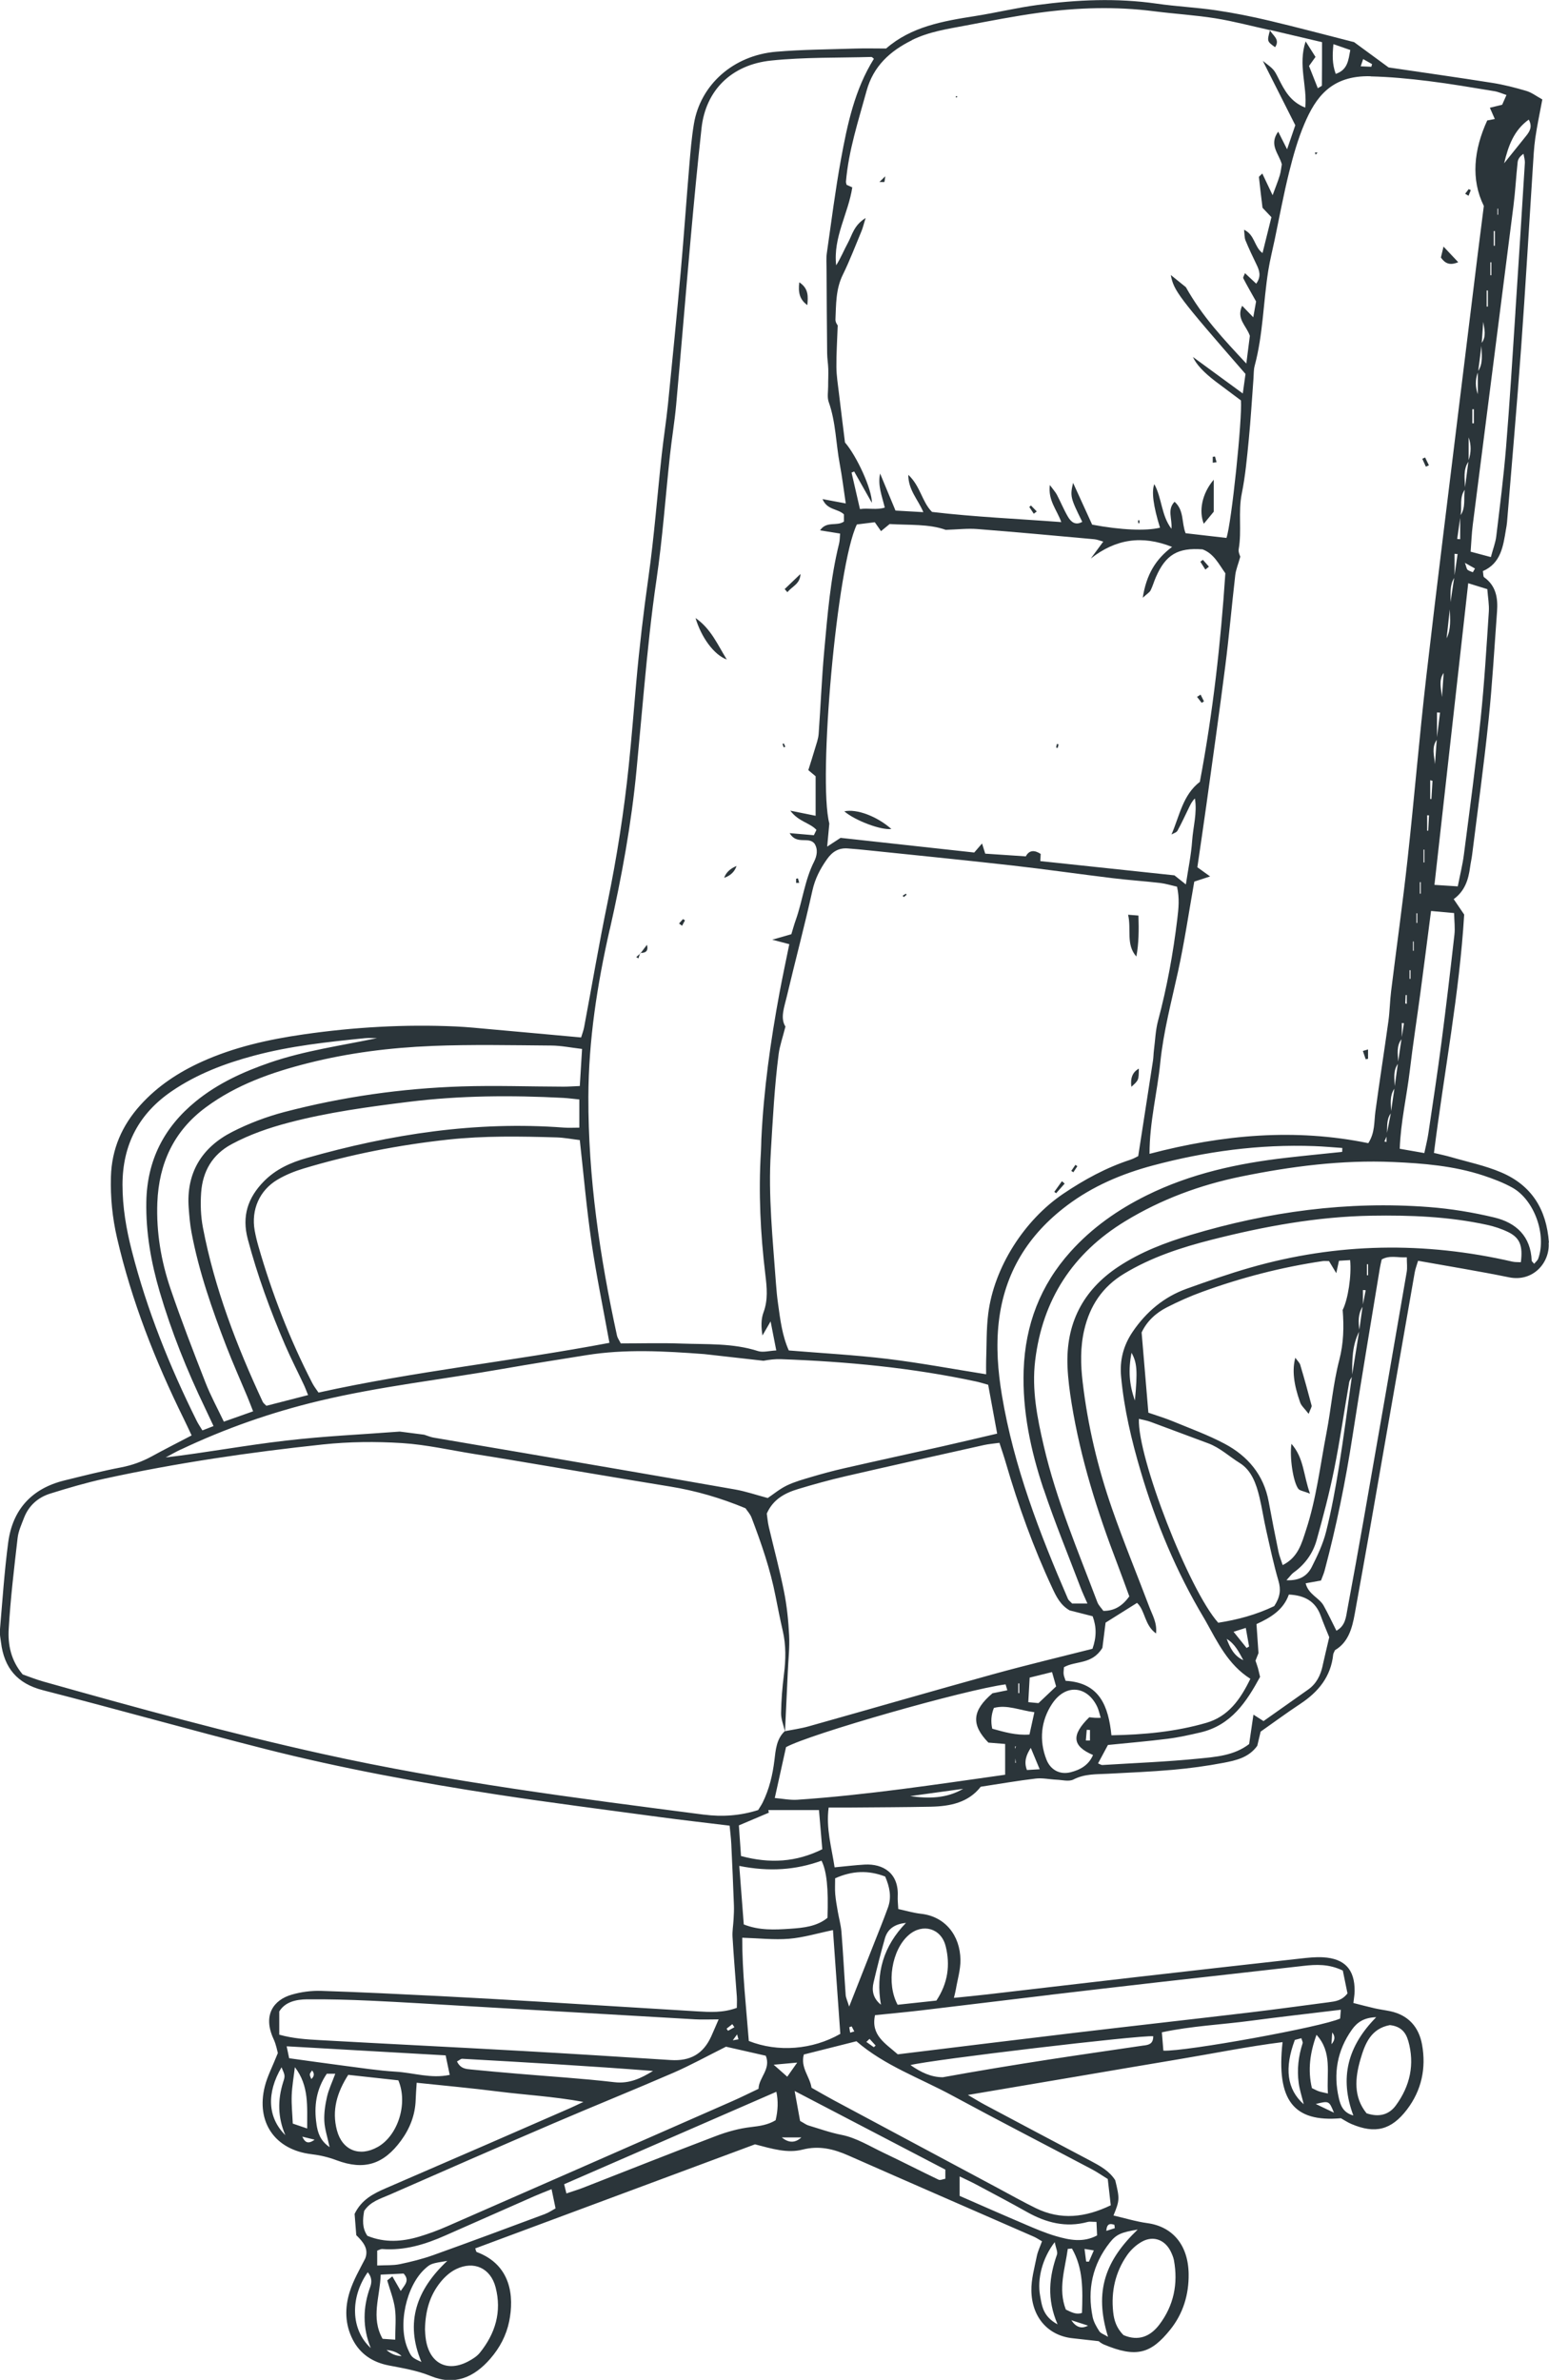 <?xml version="1.0" encoding="UTF-8"?>
<svg xmlns="http://www.w3.org/2000/svg" id="b" viewBox="0 0 341.3 524.35">
  <g id="c">
    <path d="M321.3,57.77c-1.16-1.23-2.05-2.18-3.24-3.44-.27,1.13-.44,1.82-.58,2.41.93,1.32,1.97,1.8,3.82,1.03Z" style="fill:#2b353a;"></path>
    <path d="M324.07,41.9c-.15-.08-.31-.16-.46-.24-.26.34-.52.69-.78,1.03.25.15.49.3.74.45.17-.42.34-.83.5-1.25Z" style="fill:#2b353a;"></path>
    <path d="M314.84,102.51c-.28-.57-.56-1.14-.84-1.72-.21.1-.41.19-.62.29.26.58.53,1.16.79,1.74.23-.1.45-.21.68-.31Z" style="fill:#2b353a;"></path>
    <path d="M301.43,233.28v-2.06c-.42.12-.65.19-1.14.33.21.62.41,1.22.62,1.83.17-.03.34-.07.52-.1Z" style="fill:#2b353a;"></path>
    <path d="M290.33,33.63c-.21-.02-.4-.04-.6-.05.04.17.09.33.13.5.15-.14.3-.29.46-.45Z" style="fill:#2b353a;"></path>
    <path d="M280.95,10.4c1.16-1.73-.51-2.56-1.13-3.72-.66,2.43-.65,2.44,1.13,3.72Z" style="fill:#2b353a;"></path>
    <path d="M210.94,21.27c-.08-.04-.18-.12-.23-.1-.07.04-.1.15-.15.23.07.03.14.07.22.1.05-.08.11-.16.16-.23Z" style="fill:#2b353a;"></path>
    <path d="M341.28,273.76c-.52-7.3-3.8-12.59-10.48-15.44-3.53-1.51-7.37-2.3-11.08-3.38-1.21-.35-2.44-.6-3.77-.92,2.24-17.83,5.63-35.21,6.66-52.52-.93-1.38-1.57-2.31-2.31-3.4,2.49-1.8,3.26-4.35,3.62-7.09.12-.9.33-1.78.44-2.67,1.23-9.87,2.59-19.73,3.62-29.63.83-7.96,1.28-15.97,1.87-23.95.22-2.95-.19-5.68-2.85-7.58-.22-.16-.15-.72-.27-1.35,3.98-1.73,4.48-5.5,5.09-9.21.09-.51.19-1.02.23-1.53,1.05-12.88,2.19-25.75,3.12-38.64.95-13.15,1.71-26.31,2.56-39.47.14-2.19.24-4.39.55-6.56.4-2.77.99-5.5,1.55-8.51-1.31-.72-2.33-1.52-3.5-1.87-2.47-.73-4.99-1.38-7.53-1.78-7.52-1.19-15.06-2.25-22.84-3.4-2.45-1.8-5.15-3.78-7.6-5.57-6.42-1.64-12.53-3.27-18.68-4.73-3.88-.92-7.81-1.71-11.76-2.29-4.34-.64-8.75-.84-13.09-1.47-8.78-1.26-17.52-.87-26.25.3-4.6.61-9.14,1.72-13.73,2.44-7.06,1.11-14.06,2.31-19.61,7.15-2.4,0-4.6-.06-6.8.01-5.81.19-11.64.21-17.43.7-9.44.8-16.68,7.26-18.12,15.9-.51,3.05-.76,6.16-1.02,9.24-.65,7.72-1.18,15.46-1.87,23.18-.88,9.78-1.84,19.55-2.82,29.32-.38,3.73-.97,7.43-1.38,11.15-.98,8.98-1.66,18-2.92,26.95-1.1,7.79-2.02,15.58-2.71,23.41-.53,6.04-1.01,12.09-1.63,18.12-1.05,10.16-2.63,20.23-4.69,30.24-1.88,9.11-3.43,18.28-5.15,27.42-.13.72-.41,1.41-.66,2.25-6.74-.61-13.29-1.22-19.85-1.8-2.57-.23-5.14-.5-7.72-.62-11.27-.51-22.49.14-33.64,1.75-7.69,1.11-15.24,2.79-22.38,6.02-5.12,2.32-9.73,5.35-13.52,9.55-4.05,4.48-6.32,9.69-6.49,15.78-.13,4.55.32,9.03,1.34,13.46,3.22,13.93,8.42,27.12,14.72,39.91.56,1.13,1.08,2.28,1.72,3.63-3.03,1.59-5.9,3.03-8.7,4.57-2.17,1.19-4.42,2.01-6.88,2.48-4.18.8-8.31,1.85-12.45,2.87-7.2,1.77-11.43,6.41-12.39,13.7-.84,6.39-1.27,12.85-1.82,19.28-.08.89.13,1.8.24,2.7.69,5.59,3.53,9.07,9.22,10.53,16.38,4.2,32.66,8.81,49.05,12.97,16.78,4.26,33.81,7.38,50.92,10.01,11.87,1.82,23.79,3.33,35.69,4.94,5.1.69,10.21,1.26,15.66,1.93.12,1.29.3,2.67.37,4.06.22,4.51.41,9.03.58,13.54.04,1.02-.03,2.05-.08,3.08-.07,1.28-.3,2.56-.23,3.82.26,4.39.64,8.77.95,13.15.06.86,0,1.72,0,2.49-3.07,1.12-5.92.94-8.75.77-11.48-.68-22.96-1.42-34.44-2.11-7.35-.44-14.71-.87-22.06-1.24-8.78-.44-17.56-.88-26.34-1.16-2.16-.07-4.41.23-6.48.83-4.02,1.16-6.44,4.53-4,9.79.57,1.22.8,2.6.94,3.08-1.2,3.02-2.31,5.1-2.87,7.33-1.98,7.88,2.21,13.98,10.25,14.95,1.94.23,3.73.65,5.56,1.34,6.08,2.28,10.38.91,14.22-4.36,1.94-2.66,3.11-5.64,3.21-8.99.03-1.12.13-2.23.22-3.73,6.23.66,12.14,1.19,18.02,1.94,5.92.75,11.91,1.05,18.71,2.28-1.57.74-2.25,1.07-2.95,1.38-5.92,2.59-11.84,5.17-17.76,7.75-7.58,3.29-15.17,6.57-22.75,9.86-2.75,1.19-5.41,2.5-6.95,5.69.11,1.42.24,3.07.37,4.68,1.51,1.5,2.79,2.97,1.98,5.13-1.23,2.4-2.61,4.77-3.42,7.33-1.12,3.53-1.08,7.17.67,10.57,1.65,3.2,4.42,4.99,7.91,5.67,3.14.61,6.27,1.11,9.29,2.35,5.27,2.16,9.55.27,13.11-3.84,2.08-2.4,3.52-5.13,4.15-8.22,1.12-5.5.43-12.45-7.17-15.28-.12-.05-.15-.36-.31-.79,20.71-7.71,41.39-15.4,61.64-22.93,3.82,1,7.14,2.01,10.48,1.16,3.63-.92,6.82-.15,10.1,1.3,13.59,6,27.22,11.92,40.82,17.87.58.25,1.11.62,1.84,1.03-.41,1.16-.93,2.2-1.15,3.3-.5,2.51-1.24,5.07-1.19,7.59.1,5.84,3.65,9.84,8.94,10.46,1.77.21,3.54.4,5.89.66.01,0,.51.46,1.09.71,7.28,3.07,10.45,1.98,14.66-3.23,2.86-3.55,4.13-7.77,4.07-12.28-.09-6.49-3.62-10.46-9.1-11.21-2.5-.34-4.94-1.1-7.46-1.68,1.37-3.37,1.38-3.69.38-7.78-1.31-2.05-3.35-3.16-5.42-4.26-7.77-4.1-15.53-8.22-23.29-12.35-1-.53-1.96-1.13-3.75-2.17,8.42-1.43,16-2.71,23.57-3.99,7.64-1.29,15.27-2.61,22.92-3.88,7.58-1.26,15.11-2.8,22.84-3.77-1.41,12.81,2.41,17.69,12.86,16.77.72.4,1.47.91,2.29,1.26,5.24,2.24,8.81,1.35,12.26-3.17,3.23-4.25,4.26-9.11,3.33-14.3-.7-3.88-3-6.51-7.01-7.37-1.14-.24-2.29-.38-3.43-.64-1.58-.36-3.15-.78-4.69-1.17.12-1.12.27-1.88.27-2.63.04-4.75-2.17-7.17-6.96-7.44-1.66-.1-3.35.1-5.02.28-12.2,1.36-24.39,2.73-36.58,4.13-10.78,1.24-21.55,2.51-32.33,3.76-2.38.28-4.77.5-7.4.77.21-.9.35-1.39.43-1.88.36-2.15,1.03-4.31,1.01-6.47-.06-5.47-3.44-9.61-8.7-10.18-1.64-.18-3.25-.67-5-1.04-.05-1.06-.16-1.95-.12-2.82.25-5.09-3.22-7.2-7.27-6.98-2.15.12-4.29.39-6.64.61-.64-4.33-1.93-8.53-1.31-13.18,1.81,0,3.46.01,5.11,0,5.81-.05,11.62-.06,17.43-.18,4.25-.09,8.26-.91,10.97-4.4,4.2-.64,8.14-1.33,12.11-1.8,1.49-.18,3.04.18,4.57.25,1.27.05,2.76.47,3.76-.05,2.45-1.26,4.99-1.13,7.55-1.26,4.78-.25,9.56-.45,14.32-.87,3.73-.33,7.45-.83,11.13-1.53,2.76-.53,5.62-1.14,7.49-3.76.25-1.06.52-2.17.74-3.12,3.03-2.13,5.83-4.2,8.74-6.12,3.97-2.62,6.74-5.98,7.25-10.88.03-.25.19-.48.39-.95,2.91-1.69,3.78-4.77,4.36-8.02,1.09-6.1,2.21-12.2,3.28-18.31,3.32-18.96,6.61-37.93,9.93-56.89.15-.83.46-1.63.74-2.57,6.85,1.23,13.47,2.3,20.03,3.64,5.34,1.09,9.05-3.27,8.74-7.6ZM320.39,201.16c.04,1.78.24,3.3.07,4.78-.9,7.95-1.83,15.9-2.87,23.84-.87,6.66-1.88,13.29-2.87,19.94-.2,1.38-.56,2.74-.89,4.33-1.88-.33-3.49-.61-5.42-.95.21-5.88,1.54-11.51,2.22-17.21.68-5.77,1.58-11.51,2.35-17.27.77-5.75,1.5-11.51,2.33-17.91,1.76.16,3.24.29,5.08.46ZM307.99,234.41c-.23,1.63-.45,3.27-.68,4.9-.06-1.67-.39-3.38.68-4.9ZM307.23,239.87c-.24,1.63-.47,3.27-.71,4.9-.08-1.68-.34-3.38.71-4.9ZM308.79,228.97c-.24,1.64-.48,3.28-.72,4.91-.09-1.69-.41-3.4.72-4.91ZM308.86,228.48v-3.08c.16.02.32.03.48.05-.16,1.01-.32,2.02-.48,3.03ZM309.63,221.08c.03-.62.06-1.23.09-1.85.08,0,.16,0,.24,0v1.94c-.11-.03-.22-.06-.33-.09ZM310.57,215.66v-1.91c.07,0,.14.01.21.02v1.89c-.07,0-.14,0-.21,0ZM311.33,209.48v-2.04c.06,0,.12,0,.17,0v2.04c-.06,0-.12,0-.17,0ZM312.08,203.34v-2.12c.06,0,.13,0,.19,0v2.12c-.06,0-.13,0-.19,0ZM312.85,196.9v-2.54c.07,0,.14,0,.2,0v2.54c-.07,0-.14,0-.2,0ZM313.67,190.02v-2.82c.06,0,.12,0,.18,0v2.82c-.06,0-.12,0-.18,0ZM314.46,183.02v-3.39c.13,0,.26,0,.4.01-.06,1.13-.11,2.26-.17,3.39-.07,0-.15,0-.23-.01ZM315.13,176.04v-4.14c.17.05.33.1.5.14-.08,1.34-.16,2.67-.24,4.01-.09,0-.18-.01-.26-.02ZM327.71,129.81c.12,1.73.44,3.38.33,5-.52,7.85-.98,15.7-1.8,23.52-1.05,10-2.4,19.97-3.69,29.94-.29,2.27-.86,4.5-1.35,7.02-1.84-.12-3.31-.21-5.14-.33,2.51-22.44,4.95-44.28,7.44-66.46,1.56.48,2.74.85,4.22,1.31ZM316.56,163.01c-.13,1.79-.26,3.58-.38,5.36-.16-1.82-.8-3.69.38-5.36ZM316.62,162.41v-5.44c.22.01.45.03.67.04-.22,1.8-.45,3.6-.67,5.4ZM318.09,148.27c-.12,1.77-.25,3.54-.37,5.31-.17-1.8-.8-3.67.37-5.31ZM318.74,140.63c.23-2.12.47-4.24.7-6.36.08,2.15.31,4.32-.7,6.36ZM320.4,127.34c-.27,1.77-.53,3.54-.8,5.31.06-1.8-.23-3.66.8-5.31ZM321.16,122.07c-.22,1.56-.45,3.12-.67,4.68v-4.73c.22.02.45.03.67.05ZM321.07,118.76c.22-1.55.44-3.1.66-4.66v4.7c-.22-.02-.44-.03-.66-.05ZM324.99,125.26c-.16.27-.32.55-.47.82-.39-.17-.84-.27-1.16-.54-.22-.18-.24-.59-.59-1.53,1.08.61,1.65.93,2.22,1.25ZM323.6,101.38v-5.01c.6,1.7.54,3.36,0,5.01ZM322.8,107.35c-.06-1.91-.44-3.86.73-5.61-.24,1.87-.49,3.74-.73,5.61ZM322.73,107.92c-.27,1.86.26,3.86-.9,5.57.33-1.85-.31-3.87.9-5.57ZM333.9,68.77c-.65,9.92-1.25,19.85-2.06,29.76-.54,6.56-1.37,13.09-2.16,19.63-.16,1.37-.69,2.7-1.19,4.58-1.71-.45-2.91-.77-4.46-1.19.16-2.09.23-4.01.47-5.9,2.98-23.44,6-46.87,8.97-70.3.41-3.2.57-6.42.92-9.62.07-.67.48-1.29,1.3-1.84.1.68.33,1.36.29,2.03-.67,10.96-1.37,21.91-2.09,32.87ZM324.41,93.27v-3.1c.11,0,.22,0,.33,0v3.1c-.11,0-.22,0-.33,0ZM325.62,82.08v4.78c-.57-1.62-.6-3.21,0-4.78ZM325.71,81.72l.7-5.5c.03,1.87.42,3.78-.7,5.5ZM326.48,75.54c.11-1.55.22-3.09.33-4.64.24,1.59.72,3.21-.33,4.64ZM327.57,67.54v-3.54c.09,0,.17,0,.26,0v3.54c-.09,0-.17,0-.26,0ZM328.38,60.64v-2.85c.07,0,.15,0,.22,0v2.85c-.07,0-.15,0-.22,0ZM329.12,54.14v-3.24c.08,0,.16,0,.25,0v3.24c-.08,0-.16,0-.25,0ZM329.94,47.31v-1.34h.15v1.34s-.1,0-.15,0ZM330.81,41.13c.05-.24,0-.03,0,0h0ZM336.84,26.35c.84,1.53.25,2.57-.57,3.58-1.56,1.93-3.11,3.88-4.86,6.05.94-3.87,2.13-7.26,5.43-9.63ZM300.35,13.02c.72.41,1.35.76,1.97,1.11-.06.19-.11.39-.17.58-.72-.03-1.45-.06-2.34-.1.21-.63.32-.96.54-1.59ZM293.8,9.73c1.45.5,2.5.87,3.72,1.29-.43,2.23-.55,4.36-3.21,5.26-.8-2.18-.74-4.19-.51-6.55ZM301.99,16.83c4.25.1,8.51.51,12.73,1.03,4.87.6,9.7,1.44,14.54,2.23.87.14,1.71.53,2.67.84-.36.81-.66,1.49-.95,2.15-.85.21-1.65.4-2.71.66.41.92.69,1.58,1.09,2.48-.62.12-1.17.22-1.67.32-2.97,6.46-3.64,12.99-.75,18.84-.52,4.08-.94,7.37-1.35,10.66-1.27,10.24-2.53,20.49-3.78,30.73-2.53,20.77-5.15,41.52-7.55,62.3-1.54,13.35-2.64,26.75-4.11,40.11-1.07,9.76-2.44,19.48-3.64,29.22-.27,2.18-.29,4.39-.59,6.56-.92,6.65-1.97,13.28-2.87,19.94-.31,2.28-.07,4.65-1.57,6.97-16.04-3.3-32-1.91-48.2,2.35,0-7.03,1.71-13.51,2.37-20.09.7-6.87,2.46-13.43,3.92-20.11,1.42-6.53,2.4-13.15,3.57-19.78,1.18-.39,2.11-.69,3.49-1.14-1.04-.75-1.79-1.29-2.81-2.02.64-4.44,1.34-9.03,1.97-13.61,1.42-10.23,2.87-20.46,4.18-30.71.85-6.66,1.43-13.36,2.2-20.03.14-1.22.65-2.4,1.11-4.07-.05-.22-.47-.99-.35-1.68.71-4.05-.15-8.16.68-12.24.79-3.91,1.15-7.92,1.54-11.9.44-4.49.7-9.01,1.04-13.51.07-.9.02-1.84.25-2.7,1.86-6.9,1.9-14.05,3.01-21.04.37-2.29.94-4.55,1.42-6.83,1.03-4.92,1.94-9.87,3.15-14.75.9-3.62,1.92-7.27,3.38-10.7,2.5-5.9,5.94-10.72,14.58-10.51ZM306.44,245.31c-.28,1.43-.56,2.87-.83,4.3.07-1.47-.13-3,.83-4.3ZM305.49,250.42v1.18c-.15-.03-.31-.07-.46-.1.15-.36.31-.71.46-1.07ZM229.95,328.08c2.45,7.34,5.41,14.51,8.16,21.76.41,1.08.91,2.12,1.49,3.46h-3.37c-.41-.45-.77-.69-.92-1.02-6.27-14.49-11.93-29.18-14.55-44.85-.89-5.35-1.32-10.74-.69-16.21,1.25-10.8,6.47-19.18,15.04-25.63,5.66-4.26,12.06-6.97,18.85-8.79,11.67-3.13,23.54-4.72,35.64-4.28,2.05.07,4.1.27,6.16.41,0,.29-.02.57-.03.86-4.08.43-8.16.82-12.24,1.29-10.71,1.22-21.14,3.48-30.88,8.31-6.31,3.13-11.99,7.11-16.73,12.38-6.67,7.42-9.98,16.12-10.33,26.08-.31,9.07,1.56,17.75,4.38,26.23ZM218.76,368.89c-13.55,3.75-27.06,7.67-40.59,11.47-1.7.48-3.47.72-5.2,1.06.21-4.35.42-8.7.61-13.05.12-2.7.43-5.42.29-8.11-.16-3.21-.49-6.43-1.12-9.58-.96-4.8-2.24-9.53-3.36-14.3-.23-.99-.31-2.02-.44-2.9,1.4-3.18,4.02-4.54,6.91-5.41,3.44-1.04,6.92-2,10.42-2.81,10.18-2.35,20.37-4.61,30.57-6.89.99-.22,2.01-.29,3.36-.48.5,1.54.99,2.96,1.41,4.41,2.75,9.43,6.07,18.65,10.23,27.56.88,1.88,1.77,3.76,3.83,4.95,1.57.4,3.32.84,5.07,1.29.87,2.36.87,4.6-.04,7.17-7.28,1.85-14.65,3.6-21.95,5.62ZM224.59,370.91v2.13c-.08,0-.15,0-.23,0v-2.14c.08,0,.15,0,.23,0ZM217.29,302.79c-7.39-1.17-14.57-2.52-21.81-3.4-7.17-.86-14.39-1.25-21.68-1.85-1.46-3.28-1.87-6.73-2.35-10.16-.22-1.53-.37-3.08-.48-4.62-.69-9.64-1.73-19.23-1.13-28.98.44-7.22.8-14.42,1.73-21.59.23-1.75.84-3.44,1.49-6.01-1.2-1.88-.25-4.28.3-6.63,1.84-7.79,3.91-15.52,5.64-23.33.58-2.62,1.71-4.79,3.22-6.92,1.16-1.65,2.55-2.51,4.54-2.37,1.54.11,3.08.26,4.62.42,10.53,1.1,21.06,2.14,31.58,3.33,7.43.84,14.84,1.91,22.26,2.81,3.46.42,6.94.65,10.4,1.05,1.25.15,2.47.54,3.72.82.58,2.53.34,4.82.06,7.11-.91,7.57-2.27,15.04-4.24,22.42-.56,2.1-.63,4.33-.91,6.5-.1.77-.09,1.55-.21,2.31-1.05,6.88-2.13,13.76-3.25,21.02-.38.18-1.03.57-1.74.8-5.32,1.74-10.16,4.38-14.8,7.51-8.52,5.76-15.23,16.16-16.51,26.42-.43,3.44-.33,6.95-.46,10.42-.03.88,0,1.77,0,2.89ZM258.26,120.49c-3.64,2.72-5.68,6.11-6.47,11.21.99-.91,1.51-1.19,1.73-1.63.46-.92.73-1.93,1.15-2.88,2.16-4.98,4.84-6.57,10.3-6.15,2.48.93,3.55,3.21,5.02,5.27-1.02,15.37-2.74,30.74-5.62,45.95-3.78,2.91-4.45,7.46-6.25,11.6.45-.27,1.1-.43,1.32-.83.93-1.69,1.73-3.45,2.58-5.19.32-.66.64-1.32,1.26-1.92.54,3.19-.4,6.26-.61,9.36-.21,3.06-.86,6.1-1.38,9.58-.83-.66-1.43-1.14-2.52-2-9.4-1-19.39-2.06-29.55-3.14.02-.51.05-.95.08-1.58-1.33-.87-2.52-.9-3.28.54-3.15-.21-6.06-.41-8.94-.6-.21-.69-.39-1.25-.7-2.24-.67.77-1.12,1.29-1.72,1.99-9.66-1.06-19.52-2.14-29.45-3.23-.85.56-1.68,1.1-2.95,1.93.18-1.94.32-3.43.47-5.09-2.53-9.66,1.68-56.91,6.07-65.89,1.18-.15,2.55-.32,3.95-.49.51.73.92,1.32,1.37,1.96.65-.54,1.24-1.02,1.9-1.56,4.29.26,8.69-.05,12.36,1.28,2.63-.08,4.79-.35,6.92-.18,8.62.67,17.22,1.47,25.83,2.25.61.06,1.2.31,1.96.52-1.01,1.37-1.88,2.55-2.75,3.73,5.48-4.31,11.27-5.2,17.92-2.56ZM200.93,8.83c3.76-1.86,7.87-2.45,11.92-3.22,5.33-1.01,10.65-2.05,16.02-2.79,8.46-1.16,16.96-1.43,25.48-.33,4.48.57,9.01.84,13.46,1.55,4.03.65,7.99,1.71,11.98,2.59,0,.02.02.04.03.06,0-.02,0-.03.01-.05l-.07-.06c3.87.91,7.75,1.82,11.53,2.71,0,3.44,0,6.49-.03,9.54,0,.14-.39.27-.9.61-.64-1.61-1.26-3.17-1.94-4.9.43-.61.87-1.21,1.43-2-.58-.91-1.21-1.91-2.17-3.42-1.73,5.19.4,9.88-.09,14.59-3.3-1.29-4.6-3.86-5.9-6.44-1.01-2-1.02-1.99-3.44-3.85,2.57,5.09,4.8,9.51,7.15,14.17-.52,1.53-1.1,3.22-1.81,5.3-.72-1.42-1.25-2.47-1.96-3.89-2.12,2.94.19,4.87.8,7.2-.13.7-.2,1.61-.46,2.47-.4,1.32-.94,2.6-1.57,4.34-.87-1.83-1.54-3.25-2.27-4.78-.44.46-.76.65-.74.8.24,2.31.53,4.61.79,6.75.67.71,1.19,1.26,1.96,2.07-.62,2.49-1.27,5.09-1.96,7.9-1.85-1.33-1.65-3.99-4.07-5.13.12,1,.07,1.74.32,2.35.74,1.79,1.56,3.54,2.41,5.28.64,1.32,1.13,2.6-.05,4.25-.81-.76-1.58-1.47-2.48-2.32-.17.5-.47.92-.37,1.13.82,1.6,1.73,3.15,2.82,5.11-.15.86-.37,2.08-.62,3.48-.91-.94-1.56-1.61-2.45-2.53-1.35,2.89.93,4.35,1.7,6.62-.2,1.53-.44,3.41-.78,6.11-5.07-5.45-9.63-10.26-13.32-16.83-.63-.51-1.89-1.52-3.32-2.68.64,3.45,1.66,4.8,16.46,21.8-.15,1.11-.34,2.47-.6,4.3-3.77-2.76-7.14-5.23-10.98-8.04q1.04,2.4,5.09,5.47c1.85,1.4,3.71,2.78,5.48,4.1.34,3.82-2.09,27.24-3.19,30.3-2.95-.34-5.97-.69-9-1.04-.92-2.33-.29-5.06-2.43-6.93-1.7,1.75-.47,3.74-.69,5.95-2.27-3-2.06-6.69-3.77-9.83q-.97,2.42,1.25,9.59c-3.05.76-8.66.52-14.95-.67-1.3-2.86-2.67-5.85-4.2-9.21-.69,2.94-.59,3.31,2.02,8.59-1.5.87-2.49.02-3.16-1.13-.91-1.56-1.59-3.24-2.43-4.84-.32-.6-.8-1.11-1.55-2.14-.43,3.4,1.53,5.4,2.52,8.17-9.67-.73-19.09-1.13-28.48-2.24-2.23-2.22-2.52-5.64-5.23-8.18.01,3.39,2.12,5.38,3.32,8.23-2.24-.13-4.1-.23-6.14-.35-1.18-2.84-2.28-5.5-3.39-8.16-.56,2.61.4,4.89,1.03,7.5-1.8.58-3.58.05-5.47.33-.62-2.71-1.24-5.37-1.85-8.04.19-.08.38-.17.57-.25,1.21,2.15,2.42,4.29,3.91,6.92.03-3-3.33-10.3-5.93-13.31-.42-3.41-.89-7.12-1.33-10.83-.23-1.92-.54-3.85-.56-5.78-.03-2.82.17-5.64.29-9.19.03.07-.53-.63-.5-1.29.15-3.34.06-6.69,1.62-9.85,1.54-3.13,2.77-6.4,4.12-9.62.28-.67.44-1.38.91-2.89-2.59,1.6-2.95,3.71-3.86,5.39-.9,1.65-1.6,3.41-2.63,5.03-.71-6.15,2.69-11.42,3.55-17.17-.57-.26-.91-.41-1.26-.57-.05-.24-.15-.49-.13-.72.58-6.87,2.74-13.38,4.54-19.98,1.49-5.43,5.16-8.76,9.97-11.14ZM134.36,204.77c2.63-11.61,4.76-23.29,5.89-35.14.58-6.04,1.11-12.08,1.68-18.12.75-7.95,1.55-15.89,2.72-23.81,1.33-9.06,1.97-18.22,2.96-27.33.4-3.72,1.03-7.43,1.37-11.15,1.11-12.22,2.1-24.46,3.2-36.68.73-8.11,1.5-16.21,2.39-24.3.9-8.23,6.48-13.98,15.35-14.9,7.3-.76,14.71-.58,22.06-.79.19,0,.38.26.57.4-4.24,6.79-5.85,14.47-7.26,22.16-1.25,6.85-2.12,13.77-3.11,20.66-.16,1.14-.07,2.32-.06,3.48.03,6.2.06,12.39.13,18.59.01,1.16.22,2.32.25,3.48.04,1.27-.04,2.54-.03,3.81,0,1.15-.24,2.4.12,3.43,1.58,4.44,1.58,9.14,2.44,13.69.52,2.77.86,5.58,1.32,8.67-1.63-.31-3.16-.59-5.12-.96,1.04,2.48,3.35,2.05,4.72,3.37v1.58c-1.58,1.13-3.81-.21-5.26,1.94,1.51.24,2.83.46,4.41.71-.07.74-.04,1.47-.21,2.16-1.94,7.81-2.56,15.8-3.29,23.77-.55,6.04-.78,12.11-1.22,18.17-.08,1.13-.5,2.24-.83,3.35-.46,1.59-.98,3.16-1.45,4.67.7.59,1.17.98,1.61,1.35v8.71c-1.76-.35-3.28-.66-5.58-1.13,1.84,2.46,4.33,2.66,5.76,4.24-.24.5-.4.82-.57,1.17-1.66-.14-3.25-.28-5.34-.46,1.56,2.67,4.15.66,5.48,2.3.83,1.3.53,2.74-.09,3.98-2.07,4.09-2.53,8.65-4.05,12.9-.35.97-.61,1.96-.96,3.09-1.18.34-2.34.68-4.21,1.21,1.61.42,2.51.66,3.76.99-.75,3.69-1.5,7.2-2.16,10.72-1.98,10.68-3.49,21.42-4,32.28-.04.9-.03,1.81-.09,2.71-.56,9.06-.11,18.08.97,27.08.34,2.82.63,5.56-.41,8.35-.56,1.51-.52,3.25-.22,5.07.48-.83.96-1.66,1.79-3.1.47,2.38.82,4.2,1.25,6.4-1.56.07-2.93.49-4.05.13-5.53-1.78-11.24-1.44-16.9-1.65-4.39-.16-8.78-.03-13.31-.03-.31-.64-.71-1.16-.84-1.74-3.78-17.34-6.36-34.83-6.3-52.63.04-12.47,1.95-24.72,4.7-36.84ZM130.31,273.62c1.08,7.36,2.6,14.67,3.97,22.24-21.45,4.06-42.87,6.26-64.1,10.96-.42-.62-.97-1.32-1.37-2.09-4.98-9.67-8.89-19.76-11.89-30.21-.32-1.11-.59-2.25-.8-3.39-.82-4.56,1.04-8.88,5.05-11.24,1.76-1.04,3.71-1.83,5.67-2.42,10.4-3.14,21.01-5.2,31.82-6.38,7.99-.87,15.98-.73,23.99-.49,1.65.05,3.29.37,5.1.59.85,7.62,1.49,15.06,2.57,22.43ZM54.59,273c2.13,8.01,4.96,15.77,8.24,23.37,1.28,2.96,2.76,5.84,4.13,8.76.32.68.57,1.39.92,2.24-3.19.82-6.17,1.59-9.18,2.36-.3-.31-.66-.55-.81-.87-5.74-12.33-10.61-24.98-13.18-38.39-.48-2.51-.57-5.16-.39-7.71.33-4.66,2.44-8.37,6.7-10.66,4.01-2.16,8.27-3.62,12.66-4.77,8.64-2.27,17.48-3.46,26.32-4.56,11.32-1.41,22.69-1.47,34.07-.88,1.13.06,2.26.22,3.58.35v6.21c-1.19,0-2.31.07-3.42-.01-19.33-1.47-38.13,1.43-56.66,6.7-3.5.99-6.77,2.44-9.42,5.13-3.57,3.63-4.89,7.71-3.56,12.72ZM95.16,230.45c8.77-.35,17.56-.16,26.34-.09,2.15.02,4.3.46,6.75.75-.17,2.86-.33,5.38-.5,8.17-1.35.05-2.47.14-3.59.14-7.49-.02-14.99-.29-22.47-.05-13.2.43-26.24,2.29-39.02,5.63-3.96,1.04-7.89,2.53-11.54,4.4-6.68,3.43-10.12,9.02-9.55,16.72.13,1.8.28,3.61.61,5.38,1.63,8.67,4.53,16.95,7.69,25.15,1.44,3.73,3.08,7.39,4.62,11.08.39.93.74,1.88,1.27,3.22-2.36.83-4.27,1.51-6.45,2.28-1.42-2.98-2.9-5.7-4.02-8.55-2.68-6.85-5.34-13.72-7.71-20.68-2.09-6.14-3.17-12.5-2.92-19.04.34-8.64,3.64-15.78,10.66-20.97,6.76-5.01,14.56-7.74,22.61-9.77,8.92-2.25,18.03-3.39,27.2-3.76ZM29.03,275.53c-1.22-4.76-2.04-9.58-2.04-14.53.02-8.82,3.63-15.68,10.92-20.63,5.52-3.75,11.64-6.07,18.04-7.78,8.01-2.15,16.22-3.02,24.43-3.85.88-.09,1.78-.01,2.67-.01-8,1.67-15.93,2.76-23.54,5.37-5.89,2.03-11.5,4.58-16.38,8.56-7.02,5.73-10.73,13.01-10.89,22.14-.12,6.8,1.05,13.36,2.95,19.83,2.59,8.81,6,17.3,9.98,25.57.6,1.25,1.18,2.51,1.88,4-1,.38-1.68.65-2.46.95-.46-.77-.9-1.4-1.24-2.08-5.99-12.05-10.99-24.48-14.32-37.54ZM39.8,319.39c9.83-4.66,19.97-8.22,30.61-10.76,13.35-3.18,26.94-4.68,40.41-7.04,6.1-1.07,12.22-2.03,18.34-3.01,8.61-1.39,17.26-.89,26.01-.24l13.05,1.47c1.26-.23,2.57-.4,3.85-.35,14.48.52,28.87,1.88,43.06,4.93.75.16,1.48.4,2.6.71.66,3.6,1.29,7.01,1.98,10.76-4.25.99-8.23,1.94-12.22,2.84-7.18,1.61-14.37,3.17-21.54,4.81-2.38.54-4.74,1.18-7.08,1.87-1.85.55-3.75,1.07-5.48,1.9-1.6.77-3,1.95-4.23,2.77-2.56-.68-4.87-1.48-7.24-1.89-15.64-2.75-31.3-5.42-46.96-8.11-6.49-1.11-12.99-2.2-19.48-3.32-.62-.11-1.22-.37-2.02-.63l-5.37-.69c-9.61.73-16.15.96-25.09,1.99-8.82,1.01-17.56,2.65-26.49,3.71,1.09-.58,2.17-1.21,3.29-1.74ZM155.14,399.82c-28.17-3.65-56.36-7.24-84.13-13.4-20.68-4.58-41.09-10.2-61.48-15.94-1.6-.45-3.16-1.08-4.53-1.56-2.6-3.07-3.29-6.56-3.08-10.03.39-6.69,1.19-13.37,1.96-20.03.17-1.5.85-2.97,1.4-4.41,1.04-2.71,3.07-4.52,5.77-5.37,3.93-1.23,7.91-2.4,11.93-3.28,15.9-3.47,32-5.83,48.17-7.55,5.76-.61,11.64-.67,17.43-.3,5.35.34,10.65,1.56,15.97,2.41,2.68.42,5.35.85,8.02,1.3,11.71,1.96,23.4,3.96,35.12,5.87,5.63.92,11.07,2.49,16.57,4.78.37.56,1.02,1.24,1.33,2.05,2.16,5.67,4.14,11.39,5.3,17.37.5,2.53,1,5.07,1.58,7.58.74,3.2.67,6.39.26,9.63-.36,2.82-.59,5.66-.63,8.5-.02,1.33.54,2.66.85,3.99-.02,0-.03,0-.05,0-1.84,1.75-1.99,4.12-2.27,6.41-.39,3.24-1.14,6.35-2.58,9.29-.28.57-.66,1.1-1,1.67-3.92,1.25-7.95,1.53-11.91,1.01ZM163.27,408.93c-.17-2.39-.33-4.64-.47-6.75,2.42-1.02,4.51-1.91,6.6-2.8-.04-.19-.07-.39-.11-.58h11.16c.23,2.72.46,5.5.73,8.63-5.74,2.85-11.52,3.22-17.9,1.5ZM182.32,422.55c-2.34,1.9-5.25,2.2-8.19,2.4-3.43.24-6.86.4-10.25-.95-.34-4.35-.65-8.4-.99-12.89,6.63,1.32,12.45.9,18.12-1.15,1.15,2.3,1.54,6.09,1.31,12.59ZM162.41,448.23c.14.52.22.8.3,1.08-.32.06-.64.11-1.25.22.38-.53.58-.8.95-1.3ZM161.36,445.97c.15.23.3.45.45.68-.47.26-.93.52-1.4.78-.11-.15-.21-.31-.32-.46.42-.33.84-.67,1.27-1ZM61.53,443.18c1.28-2.11,3.69-2.66,6.16-2.68,4.64-.04,9.3.09,13.94.3,6.97.32,13.92.77,20.89,1.17,16.88.98,33.77,1.97,50.65,2.94,1.53.09,3.08.01,5.17.01-.71,1.62-1.15,2.68-1.62,3.72-1.76,3.89-4.62,5.51-8.92,5.24-10.95-.7-21.9-1.4-32.86-2.01-14.82-.83-29.65-1.55-44.48-2.38-2.93-.16-5.88-.35-8.93-1.2v-5.1ZM62.03,455.47c.79,1.83.82,1.84.36,3.28-1.24,3.93-1.2,7.79.48,11.68-3.93-3.89-4.16-9.31-.84-14.95ZM64.27,461.73c.07-2,.43-4,.7-6.28,3.18,4.13,2.68,8.68,2.71,13.51-1.09-.37-1.97-.67-3.17-1.08-.09-2.12-.31-4.14-.24-6.15ZM66.61,470.76c.73.18,1.45.36,2.71.67-1.47,1.08-2.15.56-2.71-.67ZM68.59,458.06c-.12-.36-.34-.7-.32-1.02.02-.29.3-.56.49-.87q.84.99-.16,1.89ZM69.74,468c-.61-3.95-.06-7.67,2.26-11.1h1.87c-.66,1.81-1.43,3.4-1.82,5.08-.4,1.74-.67,3.57-.59,5.34.08,1.74.67,3.46,1.16,5.75-2.12-1.46-2.61-3.24-2.89-5.07ZM83.22,473.03c-4,2.26-7.81.74-8.98-3.66-1.17-4.4,0-8.32,2.49-12.23,3.82.42,7.49.82,11.04,1.21,2.17,5.12-.09,12.16-4.54,14.68ZM87.17,456.44c-3.86-.23-7.7-.84-11.54-1.33-3.96-.51-7.9-1.08-11.92-1.63-.21-.98-.35-1.66-.55-2.63,11.86.68,23.41,1.33,35.03,2,.33,1.58.59,2.82.9,4.3-4.15.88-8.01-.48-11.91-.71ZM113.81,456.87c-3.34-.28-6.67-.58-10-.91-1.12-.11-2.34-.15-3.12-1.77.55-.29.87-.61,1.17-.59,14,.78,27.99,1.59,42.02,2.68-2.63,1.61-5.18,2.87-8.51,2.48-7.16-.84-14.37-1.27-21.56-1.89ZM80.22,487.16c1.35-2.1,3.56-2.71,5.53-3.57,12.05-5.3,24.12-10.57,36.22-15.77,8.78-3.77,17.64-7.34,26.41-11.14,3.77-1.64,7.38-3.64,11.58-5.74,2.71.61,5.71,1.29,8.77,1.99,1.19,2.96-1.54,4.82-1.6,7.29-2.07.98-3.91,1.9-5.8,2.73-20.92,9.2-41.84,18.39-62.77,27.55-2.01.88-4.07,1.65-6.17,2.28-3.78,1.13-7.6,1.41-11.44-.17-1.19-1.72-1.04-3.6-.72-5.44ZM81.7,517.34c-4.42-4.01-4.6-11.15-.67-16.71.82.98.98,2.03.55,3.22-1.64,4.49-1.73,8.98.12,13.5ZM83.89,501.16c1.9-.09,3.53-.17,5.04-.24,1.41,1.54.26,2.46-.63,3.84-.68-1.19-1.24-2.16-1.85-3.22-.48.38-.77.61-1.13.89.59,2.07,1.41,4.1,1.7,6.2.29,2.13.06,4.34.06,6.86-1-.07-1.91-.13-2.78-.19-2.65-4.7-.56-9.25-.42-14.14ZM85.16,517.76q2.02.17,3.33,1.34-1.81-.02-3.33-1.34ZM89.91,517.66c-2.36-5.22-.45-14.09,3.83-17.88,1.16-1.03,1.33-1.09,4.81-1.65-6.75,6.33-9.38,13.54-5.7,22.27-2.08-.96-2.17-1.03-2.94-2.75ZM109.2,503.96c1.39,5.37-.05,10.18-3.48,14.42-.62.77-1.56,1.36-2.45,1.84-4.61,2.5-8.53.58-9.41-4.59-.17-1.01-.19-2.05-.22-2.4.08-4.26,1.14-7.55,3.36-10.35.93-1.17,2.15-2.29,3.48-2.93,3.94-1.92,7.62-.23,8.72,4.01ZM120.12,487.79c-8.2,3.05-16.39,6.11-24.63,9.06-2.41.86-4.93,1.49-7.44,2.01-1.46.3-3,.19-4.94.29v-3.28c.42-.14.79-.38,1.13-.35,4.9.37,9.42-1.01,13.82-2.96,6.59-2.92,13.18-5.83,19.78-8.73,1.14-.5,2.31-.94,3.69-1.5.32,1.55.58,2.79.88,4.23-.77.42-1.49.93-2.29,1.22ZM170.88,467.15c-1.61.98-3.41,1.27-5.37,1.49-2.65.3-5.31,1.04-7.82,2-9.77,3.71-19.47,7.57-29.2,11.37-1.16.45-2.35.8-3.69,1.26-.21-.86-.33-1.33-.5-2.03,15.63-6.81,31.18-13.58,46.76-20.37q.64,2.98-.17,6.29ZM170.47,454.91c1.84-.17,3.01-.27,5.18-.47-1.04,1.48-1.53,2.16-2.19,3.11-.88-.78-1.65-1.46-2.99-2.64ZM172.25,470.93h4.32c-1.49,1.36-2.92,1.13-4.32,0ZM208.31,480.03c-.55.09-1.14.39-1.51.21-4.06-1.94-8.07-4.01-12.14-5.94-3.03-1.44-6.01-3.3-9.22-3.93-2.55-.5-4.91-1.36-7.35-2.09-.48-.15-.9-.49-1.8-.98-.37-2.02-.73-4.01-1.2-6.6,11.45,5.97,22.28,11.62,33.2,17.32v2.01ZM225.85,490.07c-4.85-2.06-9.67-4.19-14.41-6.26v-4.29c1.42.69,2.56,1.2,3.66,1.79,3.74,2,7.5,3.98,11.2,6.06,4.2,2.36,8.55,3.48,13.33,2.19.47-.13,1.01-.02,1.96-.02.06,1.18.1,2.04.14,2.98-3.06,1.64-6.1,1.02-9.05.16-2.34-.68-4.6-1.65-6.84-2.61ZM229.18,505.84c-.69-3.76.49-8.29,3.21-11.84.27,1.35.7,2.16.5,2.74-1.7,4.85-2.3,9.72.13,15.37-3.23-1.74-3.45-4.1-3.84-6.27ZM235.27,495.49c.43-.04.68-.06.92-.08,2.51,4.36,2.38,9.15,2.21,14.18-1.22.44-2.31-.12-3.56-.74-1.76-4.54-.17-8.94.43-13.35ZM236.05,511.2c1.14.37,2.28.74,3.68,1.19q-2.12,1.16-3.68-1.19ZM239.32,498.29c-.11-.84-.22-1.69-.36-2.8.83.14,1.29.21,2.05.33-.42.97-.75,1.73-1.08,2.48-.2,0-.41-.01-.61-.02ZM258.01,496.17c.27.58.53,1.19.65,1.81.95,5.19-.04,10.01-3.23,14.21-1.94,2.55-4.55,3.72-7.87,2.3-1.59-1.57-2.1-3.31-2.29-5.1-.48-4.5.46-8.73,3.03-12.46.84-1.22,2.05-2.35,3.34-3.05,2.55-1.4,5.13-.35,6.37,2.29ZM244.14,514.86c-.88-.54-1.61-.75-1.92-1.23-.62-.96-1.24-2.03-1.47-3.13-1.23-6.03-.05-11.56,3.79-16.42,1.44-1.82,2.54-2.25,6.13-2.85-7.01,6.74-9.69,13.46-6.53,23.63ZM245.54,490.18c.03.2.05.4.09.74-.52.17-1.06.34-1.87.6.11-1.62.82-1.67,1.78-1.34ZM240.59,477.95c1.13.6,2.18,1.33,3.49,2.14.21,1.86.42,3.73.66,5.79-5.62,2.7-11.01,3.32-16.52.63-2.78-1.36-5.48-2.88-8.2-4.34-12.16-6.51-24.33-13.01-36.49-19.53-1.47-.79-2.92-1.64-4.72-2.66-.38-2.49-2.47-4.4-1.7-7.32,3.8-.96,7.63-1.92,11.59-2.92,6.24,5.4,14,8.1,21.11,11.96,10.2,5.52,20.52,10.83,30.78,16.25ZM187.11,446.64c.18-.06.36-.12.55-.17.19.37.38.74.57,1.11-.3.09-.61.18-.91.27-.07-.4-.13-.81-.2-1.21ZM190.89,449.89c.23-.23.47-.45.7-.68.45.49.9.98,1.34,1.47-.13.12-.27.25-.4.37-.55-.39-1.1-.78-1.65-1.17ZM252.01,450.67c-7.01,1.04-14.03,2.04-21.03,3.12-7.76,1.2-15.51,2.48-23.24,3.88-2.62,0-4.84-1.1-7.13-2.68,4.27-1.15,50.87-6.68,53.49-6.35,0,1.76-1.07,1.89-2.09,2.04ZM256.33,451.81c-.1-1.19-.2-2.43-.33-4.04,6.55-1.4,13.09-1.68,19.54-2.54,6.48-.86,12.97-1.59,19.89-2.43-.08,1.03-.12,1.52-.15,1.93-3.73,1.8-34.08,7.33-38.95,7.08ZM285.3,449.45c.39-.1.86-.23,1.44-.38.12.47.36.85.27,1.13-.93,2.86-1.26,5.78-.86,8.75.2,1.46.67,2.88,1.11,4.67-3.72-3.28-4.29-7.96-1.96-14.17ZM290.07,448.31c3.52,3.89,2.19,8.32,2.52,12.94-1.05-.25-1.55-.32-2.02-.49-.47-.16-.91-.42-1.51-.7-.93-3.96-.44-7.75,1.02-11.75ZM289.91,463.56c2.93-.72,2.93-.71,4.01,1.92-1.72-.82-2.67-1.28-4.01-1.92ZM293.37,450.39c.06-.97.1-1.63.16-2.59q1.04,1.26-.16,2.59ZM310.28,449.61c1.48,5.21.41,9.98-2.72,14.26-1.5,2.05-3.69,2.68-6.46,1.74-2.92-3.6-2.54-7.8-1.33-11.94.98-3.34,2.25-6.7,6.46-7.49,2.38.26,3.5,1.54,4.04,3.44ZM303.23,444.44c-6.28,6.35-8.15,13.35-5.04,21.65-2.26-.6-2.84-2.27-3.19-3.8-1.26-5.42-.38-10.51,2.87-15.1,1.15-1.63,2.68-2.68,5.36-2.75ZM231.36,439.51c7.95-.94,15.89-1.86,23.84-2.77,10.64-1.21,21.29-2.37,31.93-3.6,2.86-.33,5.65-.46,8.74,1.02.33,1.63.71,3.46,1.03,5.04-1.26,1.61-2.69,1.75-4.09,1.94-5.88.77-11.76,1.58-17.66,2.28-12.81,1.52-25.63,2.95-38.44,4.47-12.94,1.54-25.87,3.14-38.9,4.73-2.76-2.45-5.97-4.19-5.01-8.63,3.3-.34,6.72-.65,10.13-1.05,9.48-1.12,18.96-2.3,28.44-3.42ZM208.36,428.77c1.03,4.14.53,8.13-2.04,12.01-2.82.31-5.72.62-8.54.92-2.54-4.69-1.31-12.1,2.44-15.36,3.05-2.66,7.15-1.51,8.13,2.42ZM199.62,423.66c-4.95,5.1-6.72,11.07-5.52,18.03-1.75-1.42-2.05-3.12-1.62-4.92.77-3.25,1.58-6.5,2.5-9.71.63-2.19,2.32-3.17,4.64-3.4ZM184.02,413.83c3.75-1.67,7.29-1.82,11.02-.38.97,2.27,1.45,4.5.62,6.8-1,2.78-2.13,5.52-3.21,8.27-1.69,4.29-3.38,8.59-5.35,13.58-.41-1.32-.73-1.95-.77-2.59-.33-4.62-.56-9.25-.93-13.86-.12-1.52-.55-3.01-.81-4.52-.22-1.26-.45-2.53-.56-3.81-.09-1.13-.02-2.27-.02-3.49ZM183.53,425.24c.54,7.65,1.08,15.21,1.62,22.87-6.14,3.52-13.78,4.1-20.16,1.57-.58-7.47-1.46-15.1-1.45-22.75,3.69.11,7.03.5,10.32.23,3.16-.26,6.26-1.21,9.66-1.91ZM200.55,395.73c3.89-.54,7.78-1.08,11.67-1.61-3.68,2.16-7.64,2.18-11.67,1.61ZM221.46,391.02c-15.31,2.16-30.45,4.47-45.76,5.51-1.62.11-3.27-.24-4.99-.38.89-4.03,1.7-7.67,2.48-11.21,5.32-2.92,39.4-12.65,48.38-13.83.09.33.19.66.38,1.3-1.15.23-2.23.45-3.27.66-4.47,3.79-4.78,6.89-.9,10.87,1.06.09,2.32.19,3.69.3v6.79ZM223.68,388.39c.01-.22.02-.44.05-.95.06.5.08.72.11.94-.05,0-.1,0-.15.01ZM223.64,385.37c0-.35,0-.47,0-.58,0-.02.13-.01.2-.02-.05.13-.09.26-.21.6ZM218.63,380.88q-.53-2.35.36-4.58c2.93-.78,5.67.54,8.92.94-.38,1.73-.71,3.25-1.08,4.92-3,.23-5.63-.58-8.2-1.28ZM226.27,389.97c-.72-1.82-.13-3.36.85-4.87.62,1.5,1.25,2.99,1.96,4.71-1.05.06-1.9.11-2.81.17ZM228.82,375.24c-.58-.05-1.2-.11-2.25-.21.11-2.03.2-3.65.3-5.41,1.68-.42,3.13-.77,4.93-1.22.33,1.18.63,2.2.9,3.16-1.4,1.33-2.6,2.47-3.88,3.68ZM241.28,378.48c-.38-.02-.76-.07-1.27-.13-4.03,3.96-3.77,6.35.82,8.32-.94,2.24-2.83,3.28-4.97,3.81-2.35.58-4.4-.53-5.29-2.8-1.68-4.27-1.18-8.61,1.22-12.25,3.08-4.67,7.88-3.9,10,.69.31.68.45,1.43.74,2.36-.56,0-.9.02-1.25,0ZM240.16,381.14v2.34c-.3,0-.61,0-.91-.01.07-.78.13-1.57.2-2.35.24,0,.47.02.71.03ZM291.41,367.08c-.47,2.08-1.37,3.89-3.16,5.16-3.26,2.31-6.52,4.61-9.85,6.96-.74-.47-1.35-.86-2.22-1.42-.33,2.25-.64,4.38-.95,6.48-3.34,2.56-7.32,2.82-11.1,3.2-7.06.71-14.16.98-21.25,1.42-.23.01-.47-.17-.94-.36.72-1.34,1.43-2.66,2.18-4.06,4.43-.45,8.79-.81,13.13-1.36,2.42-.3,4.82-.84,7.2-1.39,6.89-1.59,10.24-6.84,13.19-12.25-.23-.94-.33-1.44-.47-1.94-.14-.5-.32-.98-.54-1.63.23-.58.51-1.28.66-1.67-.16-2.32-.3-4.35-.44-6.39,3.23-1.48,5.95-3.17,7.13-6.51,3.46.17,5.86,1.46,7.02,4.67.61,1.69,1.32,3.35,1.88,4.73-.55,2.35-1.03,4.35-1.48,6.36ZM271.8,359.52c1.18-.37,1.76-.56,2.69-.85.26,1.46.5,2.78.73,4.1-.18.11-.37.21-.55.32-.81-1.01-1.62-2.02-2.87-3.57ZM273.95,365.78c-2.06-.93-2.94-2.75-3.66-4.69,1.83,1.1,2.7,2.93,3.66,4.69ZM268.41,357.52c-6.45-7.22-17.82-36.43-17.47-44.91.88.22,1.74.36,2.54.65,4.24,1.56,8.46,3.17,12.7,4.73,2.62.96,4.64,2.9,6.95,4.33,2.62,1.61,3.67,4.6,4.37,7.54.57,2.38.93,4.82,1.47,7.21.85,3.76,1.64,7.54,2.72,11.23.56,1.92.4,3.53-.93,5.56-3.93,1.9-8.12,3.02-12.35,3.67ZM295.84,288.6c.29,3.72.22,7.32-.75,11.05-1.36,5.22-1.79,10.67-2.81,15.99-1.39,7.2-2.23,14.52-4.53,21.51-.94,2.86-1.71,5.97-5.13,7.68-.36-1.12-.74-2.02-.93-2.97-.75-3.66-1.48-7.33-2.15-11-1.08-5.91-4.61-10.06-9.72-12.77-3.63-1.93-7.53-3.34-11.34-4.92-1.66-.69-3.4-1.21-5.45-1.92-.49-5.79-.98-11.67-1.49-17.67,1.15-2.47,3.13-4.3,5.58-5.55,2.52-1.28,5.12-2.45,7.78-3.41,8.62-3.14,17.47-5.43,26.56-6.77.37-.06.76,0,1.37,0,.46.76.96,1.59,1.6,2.66.23-1.05.39-1.79.59-2.73.81-.05,1.64-.1,2.46-.15.34,3.43-.46,8.64-1.64,10.99ZM297.85,303.38c-.92,6.56-1.76,13.13-2.81,19.67-.78,4.83-1.66,9.66-2.85,14.4-.68,2.71-1.91,5.32-3.18,7.83-.95,1.85-2.6,3.03-5.56,2.88.8-.87,1.13-1.37,1.59-1.7,2.51-1.8,4.25-4.23,5.06-7.13,1.45-5.2,2.83-10.44,3.89-15.73,1.27-6.31,2.18-12.69,3.28-19.04.07-.42.36-.8.58-1.19ZM309.95,280.24c-3.13,18.18-6.29,36.35-9.48,54.52-1.16,6.61-2.36,13.2-3.59,19.8-.32,1.71-.41,3.62-2.42,4.73-.98-1.94-1.83-3.77-2.82-5.54-.98-1.75-3.34-2.42-3.96-4.91,1.23-.22,2.26-.41,3.38-.61.3-.81.62-1.5.81-2.23,2.59-9.73,4.59-19.58,6.13-29.53,1.91-12.37,4.01-24.7,6.03-37.05.1-.63.26-1.25.41-1.93,1.75-.99,3.51-.36,5.53-.47,0,1.27.14,2.27-.02,3.23ZM299.45,293.42c-.5,3.14-1,6.27-1.51,9.41-.03-3.22,0-6.43,1.51-9.41ZM300.21,287.92c-.23,1.68-.46,3.36-.7,5.04-.24-1.75-.28-3.47.7-5.04ZM300.3,287.4v-3.18c.2.02.41.04.61.05-.2,1.04-.41,2.08-.61,3.12ZM301.19,280.98v-2.43c.08,0,.17,0,.25,0v2.43c-.08,0-.17,0-.25,0ZM335.09,278.1c-.59-.04-1.22.01-1.81-.12-19.39-4.47-38.68-4.18-57.83,1.32-4.71,1.35-9.34,2.97-13.96,4.63-5.02,1.8-8.93,5.09-11.92,9.49-2.04,3.01-2.89,6.25-2.55,9.9.65,7.11,2.3,14.02,4.31,20.83,3.34,11.31,7.85,22.14,13.91,32.29.13.22.26.44.39.67,2.64,4.72,4.96,9.66,9.87,12.77-2.22,4.59-4.86,8.3-9.72,9.71-6.74,1.95-13.65,2.61-20.89,2.74-.66-6.33-2.53-11.59-10.09-12-.16-.5-.38-.97-.44-1.45-.06-.49.04-.99.07-1.55,2.59-1.48,6.17-.5,8.47-4.27.16-1.26.43-3.41.7-5.55,2.19-1.38,4.45-2.8,6.93-4.35,1.81,1.65,1.61,4.91,4.19,6.73.25-2.35-.8-4.03-1.46-5.78-2.74-7.24-5.7-14.41-8.24-21.72-3.15-9.04-5.35-18.34-6.47-27.87-.46-3.87-.54-7.73.36-11.56,1.24-5.27,3.99-9.43,8.7-12.29,6.04-3.67,12.65-5.82,19.42-7.54,11.54-2.93,23.21-5.08,35.16-5.28,8.54-.14,17.05.19,25.43,2.01,1.62.35,3.25.89,4.74,1.62,2.54,1.26,3.21,3.04,2.74,6.61ZM250.06,308.56c-1.29-3.56-1.46-6.79-.75-10.51,1.21,2.15,1.37,3.94.75,10.51ZM338.94,277.28c-.15.43-.58.75-.91,1.17-.28-.36-.54-.53-.55-.72-.2-5.36-3.44-8.33-8.2-9.48-4.75-1.14-9.63-1.94-14.5-2.31-17.86-1.36-35.32,1.01-52.43,6.15-5.58,1.68-11.01,3.74-15.91,6.98-7.9,5.22-11.62,12.61-11.23,22.03.11,2.7.47,5.41.9,8.08,1.97,12.17,5.66,23.86,10.06,35.34.92,2.4,1.78,4.82,2.66,7.21-1.5,2.03-3.19,3.2-5.72,3.19-.48-.68-1.06-1.23-1.32-1.91-4.29-11.35-9.05-22.54-11.81-34.42-1.44-6.18-2.67-12.39-1.9-18.79,1.62-13.46,8.26-23.68,19.85-30.74,7.93-4.83,16.5-7.99,25.54-9.84,11.03-2.25,22.18-3.69,33.47-3.2,6.72.29,13.43.85,19.87,2.97,2.2.73,4.41,1.56,6.42,2.68,4.84,2.71,7.56,10.35,5.71,15.6Z" style="fill:#2b353a;"></path>
    <path d="M160.14,145.31c-1.99-3.17-3.44-6.75-6.89-9.14,1.28,4.28,4.07,8.12,6.89,9.14Z" style="fill:#2b353a;"></path>
    <path d="M177.89,67.22c.13-1.77.38-3.61-1.78-5.02-.27,2.22.07,3.82,1.78,5.02Z" style="fill:#2b353a;"></path>
    <path d="M162.29,190.79q-2.16.91-2.73,2.62,2.11-.73,2.73-2.62Z" style="fill:#2b353a;"></path>
    <path d="M176.37,126.46c-1.16,1.11-2.32,2.22-3.48,3.33.2.23.41.46.61.69.99-1.29,2.82-1.8,2.87-4.02Z" style="fill:#2b353a;"></path>
    <path d="M141.18,209.96s-.07,0-.11,0c-.02.06-.04.11-.06.17.04-.04.08-.07.12-.11.02-.02.03-.04.05-.06Z" style="fill:#2b353a;"></path>
    <path d="M142.55,208.16c-.46.6-.92,1.2-1.37,1.8.99-.02,1.74-.32,1.37-1.8Z" style="fill:#2b353a;"></path>
    <path d="M150.93,202.78l-.45-.28c-.29.32-.57.64-.86.97.22.17.44.33.66.5.21-.39.43-.79.64-1.18Z" style="fill:#2b353a;"></path>
    <path d="M175.81,193.53c-.13.03-.27.06-.4.08v.92c.23,0,.45-.01.68-.02-.09-.33-.18-.66-.27-.99Z" style="fill:#2b353a;"></path>
    <path d="M141.01,210.13c-.27.25-.55.5-.82.74.16.1.32.19.47.29.12-.34.23-.69.35-1.03Z" style="fill:#2b353a;"></path>
    <path d="M173.03,164.53c-.11-.24-.22-.49-.32-.73-.1.04-.2.08-.3.12.09.25.18.5.28.75.12-.05.23-.09.35-.14Z" style="fill:#2b353a;"></path>
    <path d="M267.43,112.74v-7.05c-2.65,3.11-3.3,6.98-2.19,9.71.74-.9,1.45-1.76,2.19-2.66Z" style="fill:#2b353a;"></path>
    <path d="M228.43,112.68c-.43-.44-.85-.87-1.28-1.31-.12.11-.24.22-.36.33.33.5.66.99.99,1.49.22-.17.43-.34.65-.51Z" style="fill:#2b353a;"></path>
    <path d="M267.71,100.58c-.17.03-.33.05-.5.07v1.3c.28-.04.56-.08.84-.11-.11-.42-.23-.84-.34-1.26Z" style="fill:#2b353a;"></path>
    <path d="M194.86,40.08c.11-.4.14-.83.19-1.24-.36.35-.71.7-1.28,1.25.66,0,1.07.05,1.08,0Z" style="fill:#2b353a;"></path>
    <path d="M251.06,115.26c0-.21,0-.42-.01-.63,0,0-.19,0-.29,0,0,.21,0,.43.03.64,0,.01.19,0,.28,0Z" style="fill:#2b353a;"></path>
    <path d="M250.84,201.72c-.8-.06-1.42-.11-2.28-.18.76,3.28-.53,6.54,1.82,9.21.55-2.94.56-5.86.46-9.03Z" style="fill:#2b353a;"></path>
    <path d="M249.28,239.45c1.64-1.47,1.61-1.48,1.65-4q-2.04,1.09-1.65,4Z" style="fill:#2b353a;"></path>
    <path d="M234.58,260.78c-.2-.18-.4-.35-.6-.53-.56.78-1.12,1.56-1.68,2.34.13.1.27.2.4.31.63-.71,1.25-1.41,1.88-2.12Z" style="fill:#2b353a;"></path>
    <path d="M237.38,256.94c-.14-.1-.29-.19-.43-.29-.3.44-.6.88-.91,1.33.15.1.3.2.46.3.29-.45.59-.9.88-1.34Z" style="fill:#2b353a;"></path>
    <path d="M198.9,197.35c.07.1.15.21.22.31.21-.18.43-.35.64-.53-.06-.08-.11-.16-.17-.23-.23.15-.46.3-.7.45Z" style="fill:#2b353a;"></path>
    <path d="M186.03,178.76c2.42,2.05,8.07,4.18,10.37,3.89-3.16-2.8-7.64-4.49-10.37-3.89Z" style="fill:#2b353a;"></path>
    <path d="M266.37,124.85c-.44-.5-.89-1.01-1.33-1.51-.19.14-.37.28-.56.42.37.58.73,1.16,1.1,1.73.26-.21.53-.43.79-.64Z" style="fill:#2b353a;"></path>
    <path d="M265.28,154.53c-.25-.5-.5-1-.75-1.49l-.78.5c.34.44.68.88,1.02,1.31.17-.1.34-.21.51-.32Z" style="fill:#2b353a;"></path>
    <path d="M232.7,164.71c.12.02.24.05.36.07.06-.27.11-.54.17-.8-.12-.03-.24-.05-.36-.07-.06.27-.12.54-.18.81Z" style="fill:#2b353a;"></path>
    <path d="M286.52,300.78c-.16-.54-.65-.97-1.12-1.63-.71,2.68-.38,5.77,1.08,9.87.26.73.96,1.31,1.86,2.49.43-1.16.73-1.55.65-1.84-.78-2.97-1.6-5.94-2.48-8.88Z" style="fill:#2b353a;"></path>
    <path d="M286.08,328.04c.31.39,1.05.46,2.56,1.05-1.47-4.1-1.32-7.83-4.09-10.98-.44,3.01.39,8.47,1.53,9.93Z" style="fill:#2b353a;"></path>
  </g>
</svg>
